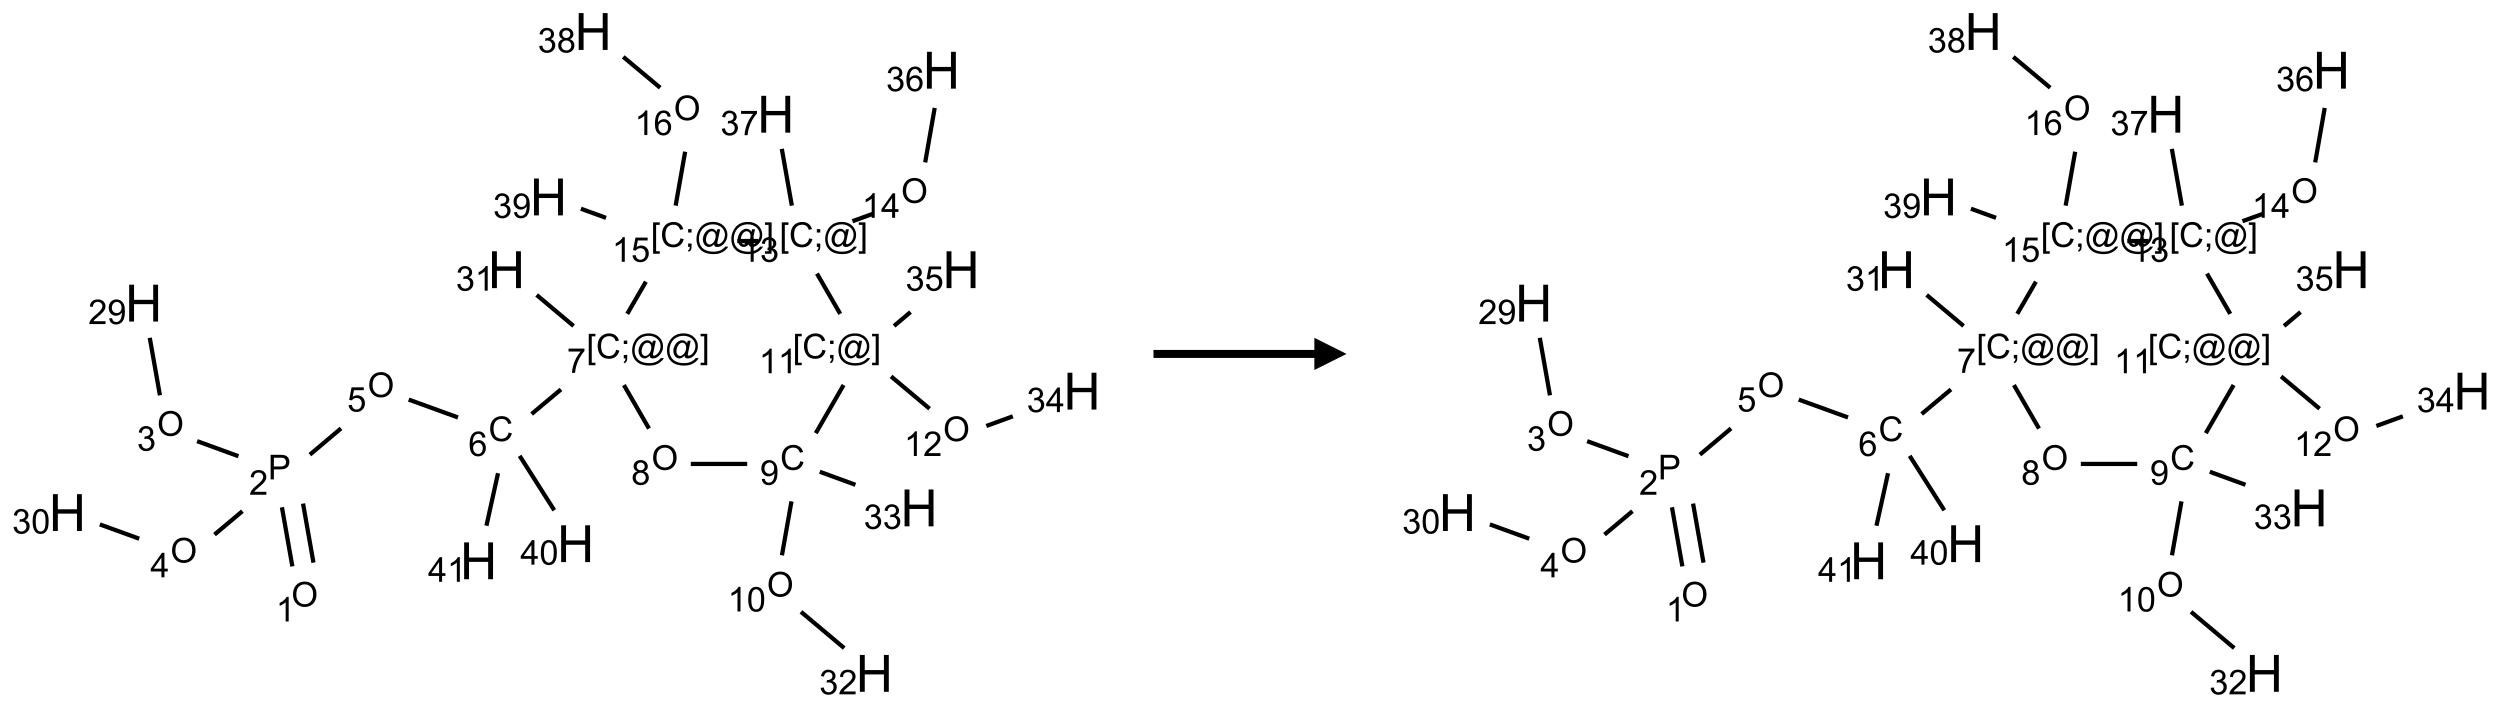 <?xml version="1.0" encoding="UTF-8"?>
<svg xmlns="http://www.w3.org/2000/svg" xmlns:xlink="http://www.w3.org/1999/xlink" width="777" height="220" viewBox="0 0 777 220">
<defs>
<g>
<g id="glyph-0-0">
<path d="M 1.332 0 L 1.332 -6.668 L 6.668 -6.668 L 6.668 0 Z M 1.5 -0.168 L 6.5 -0.168 L 6.5 -6.5 L 1.5 -6.5 Z M 1.5 -0.168 "/>
</g>
<g id="glyph-0-1">
<path d="M 0.516 -3.719 C 0.516 -4.984 0.855 -5.977 1.535 -6.695 C 2.215 -7.414 3.094 -7.77 4.172 -7.77 C 4.875 -7.77 5.512 -7.602 6.078 -7.266 C 6.645 -6.93 7.074 -6.461 7.371 -5.855 C 7.668 -5.254 7.816 -4.57 7.816 -3.809 C 7.816 -3.035 7.66 -2.34 7.348 -1.73 C 7.035 -1.117 6.594 -0.656 6.02 -0.34 C 5.449 -0.027 4.828 0.129 4.168 0.129 C 3.449 0.129 2.805 -0.043 2.238 -0.391 C 1.672 -0.738 1.246 -1.211 0.953 -1.812 C 0.66 -2.414 0.516 -3.047 0.516 -3.719 Z M 1.559 -3.703 C 1.559 -2.781 1.805 -2.059 2.301 -1.527 C 2.793 -1 3.414 -0.734 4.16 -0.734 C 4.922 -0.734 5.547 -1 6.039 -1.535 C 6.531 -2.07 6.777 -2.828 6.777 -3.812 C 6.777 -4.434 6.672 -4.977 6.461 -5.441 C 6.25 -5.902 5.945 -6.262 5.539 -6.52 C 5.133 -6.773 4.68 -6.902 4.176 -6.902 C 3.461 -6.902 2.848 -6.656 2.332 -6.164 C 1.816 -5.672 1.559 -4.852 1.559 -3.703 Z M 1.559 -3.703 "/>
</g>
<g id="glyph-0-2">
<path d="M 3.973 0 L 3.035 0 L 3.035 -5.973 C 2.809 -5.758 2.516 -5.543 2.148 -5.328 C 1.781 -5.113 1.453 -4.953 1.16 -4.844 L 1.16 -5.75 C 1.684 -5.996 2.145 -6.297 2.535 -6.645 C 2.93 -6.996 3.207 -7.336 3.371 -7.668 L 3.973 -7.668 Z M 3.973 0 "/>
</g>
<g id="glyph-0-3">
<path d="M 0.824 0 L 0.824 -7.637 L 3.703 -7.637 C 4.211 -7.637 4.598 -7.609 4.863 -7.562 C 5.238 -7.5 5.555 -7.383 5.809 -7.207 C 6.062 -7.031 6.266 -6.785 6.418 -6.469 C 6.574 -6.152 6.652 -5.805 6.652 -5.426 C 6.652 -4.777 6.445 -4.227 6.031 -3.777 C 5.617 -3.328 4.871 -3.105 3.793 -3.105 L 1.832 -3.105 L 1.832 0 Z M 1.832 -4.004 L 3.809 -4.004 C 4.461 -4.004 4.922 -4.125 5.199 -4.371 C 5.473 -4.613 5.609 -4.953 5.609 -5.395 C 5.609 -5.715 5.527 -5.988 5.367 -6.215 C 5.207 -6.441 4.992 -6.594 4.73 -6.668 C 4.559 -6.711 4.246 -6.734 3.785 -6.734 L 1.832 -6.734 Z M 1.832 -4.004 "/>
</g>
<g id="glyph-0-4">
<path d="M 5.371 -0.902 L 5.371 0 L 0.324 0 C 0.316 -0.227 0.352 -0.441 0.434 -0.652 C 0.562 -0.996 0.766 -1.332 1.051 -1.668 C 1.332 -2 1.742 -2.387 2.277 -2.824 C 3.105 -3.504 3.668 -4.043 3.957 -4.441 C 4.25 -4.84 4.395 -5.215 4.395 -5.566 C 4.395 -5.938 4.262 -6.254 3.996 -6.508 C 3.73 -6.762 3.387 -6.891 2.957 -6.891 C 2.508 -6.891 2.145 -6.754 1.875 -6.484 C 1.605 -6.215 1.469 -5.84 1.465 -5.359 L 0.5 -5.457 C 0.566 -6.176 0.812 -6.727 1.246 -7.102 C 1.676 -7.477 2.254 -7.668 2.98 -7.668 C 3.711 -7.668 4.293 -7.465 4.719 -7.059 C 5.145 -6.652 5.359 -6.148 5.359 -5.547 C 5.359 -5.242 5.297 -4.941 5.172 -4.645 C 5.047 -4.352 4.84 -4.039 4.551 -3.715 C 4.262 -3.387 3.777 -2.938 3.105 -2.371 C 2.543 -1.898 2.18 -1.578 2.02 -1.41 C 1.859 -1.242 1.73 -1.07 1.625 -0.902 Z M 5.371 -0.902 "/>
</g>
<g id="glyph-0-5">
<path d="M 0.449 -2.016 L 1.387 -2.141 C 1.492 -1.609 1.676 -1.227 1.934 -0.992 C 2.191 -0.758 2.508 -0.641 2.879 -0.641 C 3.32 -0.641 3.695 -0.793 3.996 -1.098 C 4.301 -1.402 4.453 -1.781 4.453 -2.234 C 4.453 -2.664 4.312 -3.02 4.031 -3.301 C 3.75 -3.578 3.391 -3.719 2.957 -3.719 C 2.781 -3.719 2.562 -3.684 2.297 -3.613 L 2.402 -4.438 C 2.465 -4.43 2.516 -4.426 2.551 -4.426 C 2.949 -4.426 3.312 -4.531 3.629 -4.738 C 3.949 -4.949 4.109 -5.27 4.109 -5.703 C 4.109 -6.047 3.992 -6.332 3.762 -6.559 C 3.527 -6.785 3.227 -6.895 2.859 -6.895 C 2.496 -6.895 2.191 -6.781 1.949 -6.551 C 1.707 -6.324 1.547 -5.98 1.48 -5.52 L 0.543 -5.688 C 0.656 -6.316 0.918 -6.805 1.324 -7.148 C 1.73 -7.492 2.234 -7.668 2.84 -7.668 C 3.254 -7.668 3.641 -7.578 3.988 -7.398 C 4.34 -7.219 4.609 -6.977 4.793 -6.668 C 4.98 -6.359 5.074 -6.031 5.074 -5.684 C 5.074 -5.352 4.984 -5.051 4.809 -4.781 C 4.629 -4.512 4.367 -4.297 4.02 -4.137 C 4.473 -4.031 4.824 -3.816 5.074 -3.488 C 5.324 -3.16 5.449 -2.75 5.449 -2.254 C 5.449 -1.59 5.203 -1.023 4.719 -0.559 C 4.234 -0.098 3.617 0.137 2.875 0.137 C 2.203 0.137 1.648 -0.062 1.207 -0.465 C 0.762 -0.863 0.512 -1.379 0.449 -2.016 Z M 0.449 -2.016 "/>
</g>
<g id="glyph-0-6">
<path d="M 0.582 -1.766 L 1.484 -1.848 C 1.562 -1.426 1.707 -1.117 1.922 -0.926 C 2.137 -0.734 2.414 -0.641 2.75 -0.641 C 3.039 -0.641 3.289 -0.707 3.508 -0.84 C 3.727 -0.973 3.902 -1.148 4.043 -1.367 C 4.18 -1.586 4.297 -1.887 4.391 -2.262 C 4.484 -2.637 4.531 -3.016 4.531 -3.406 C 4.531 -3.449 4.531 -3.512 4.527 -3.594 C 4.34 -3.297 4.082 -3.055 3.758 -2.867 C 3.434 -2.68 3.082 -2.59 2.703 -2.59 C 2.07 -2.59 1.535 -2.816 1.098 -3.277 C 0.66 -3.734 0.441 -4.34 0.441 -5.09 C 0.441 -5.863 0.672 -6.484 1.129 -6.957 C 1.586 -7.43 2.156 -7.668 2.844 -7.668 C 3.34 -7.668 3.793 -7.531 4.207 -7.266 C 4.617 -7 4.93 -6.617 5.145 -6.121 C 5.355 -5.629 5.465 -4.91 5.465 -3.973 C 5.465 -2.996 5.359 -2.223 5.145 -1.645 C 4.934 -1.066 4.617 -0.625 4.199 -0.324 C 3.781 -0.02 3.293 0.129 2.73 0.129 C 2.133 0.129 1.645 -0.035 1.266 -0.367 C 0.887 -0.699 0.66 -1.164 0.582 -1.766 Z M 4.422 -5.137 C 4.422 -5.676 4.277 -6.102 3.992 -6.418 C 3.707 -6.734 3.359 -6.891 2.957 -6.891 C 2.543 -6.891 2.18 -6.719 1.871 -6.379 C 1.562 -6.039 1.406 -5.598 1.406 -5.059 C 1.406 -4.57 1.555 -4.176 1.848 -3.871 C 2.141 -3.566 2.5 -3.418 2.934 -3.418 C 3.367 -3.418 3.723 -3.57 4.004 -3.871 C 4.281 -4.176 4.422 -4.598 4.422 -5.137 Z M 4.422 -5.137 "/>
</g>
<g id="glyph-0-7">
<path d="M 3.449 0 L 3.449 -1.828 L 0.137 -1.828 L 0.137 -2.688 L 3.621 -7.637 L 4.387 -7.637 L 4.387 -2.688 L 5.418 -2.688 L 5.418 -1.828 L 4.387 -1.828 L 4.387 0 Z M 3.449 -2.688 L 3.449 -6.129 L 1.059 -2.688 Z M 3.449 -2.688 "/>
</g>
<g id="glyph-0-8">
<path d="M 0.441 -3.766 C 0.441 -4.668 0.535 -5.395 0.723 -5.945 C 0.906 -6.496 1.184 -6.922 1.551 -7.219 C 1.918 -7.516 2.375 -7.668 2.934 -7.668 C 3.344 -7.668 3.703 -7.586 4.012 -7.418 C 4.32 -7.254 4.574 -7.016 4.777 -6.707 C 4.977 -6.395 5.137 -6.016 5.25 -5.57 C 5.363 -5.125 5.422 -4.523 5.422 -3.766 C 5.422 -2.871 5.328 -2.148 5.145 -1.598 C 4.961 -1.047 4.688 -0.621 4.32 -0.32 C 3.953 -0.02 3.492 0.129 2.934 0.129 C 2.195 0.129 1.617 -0.133 1.199 -0.66 C 0.695 -1.297 0.441 -2.332 0.441 -3.766 Z M 1.406 -3.766 C 1.406 -2.512 1.555 -1.68 1.848 -1.262 C 2.141 -0.848 2.5 -0.641 2.934 -0.641 C 3.363 -0.641 3.727 -0.848 4.02 -1.266 C 4.312 -1.684 4.457 -2.516 4.457 -3.766 C 4.457 -5.023 4.312 -5.859 4.02 -6.27 C 3.727 -6.684 3.359 -6.891 2.922 -6.891 C 2.492 -6.891 2.148 -6.707 1.891 -6.344 C 1.566 -5.879 1.406 -5.02 1.406 -3.766 Z M 1.406 -3.766 "/>
</g>
<g id="glyph-0-9">
<path d="M 0.441 -2 L 1.426 -2.082 C 1.5 -1.605 1.668 -1.242 1.934 -1.004 C 2.199 -0.762 2.52 -0.641 2.895 -0.641 C 3.348 -0.641 3.73 -0.812 4.043 -1.152 C 4.355 -1.492 4.512 -1.941 4.512 -2.504 C 4.512 -3.039 4.359 -3.461 4.059 -3.77 C 3.758 -4.078 3.367 -4.234 2.879 -4.234 C 2.578 -4.234 2.305 -4.164 2.062 -4.027 C 1.82 -3.891 1.629 -3.715 1.488 -3.496 L 0.609 -3.609 L 1.348 -7.531 L 5.145 -7.531 L 5.145 -6.637 L 2.098 -6.637 L 1.688 -4.582 C 2.145 -4.902 2.625 -5.062 3.129 -5.062 C 3.797 -5.062 4.359 -4.832 4.816 -4.371 C 5.277 -3.91 5.504 -3.312 5.504 -2.59 C 5.504 -1.898 5.305 -1.301 4.902 -0.797 C 4.41 -0.18 3.742 0.129 2.895 0.129 C 2.199 0.129 1.633 -0.062 1.195 -0.453 C 0.758 -0.844 0.504 -1.359 0.441 -2 Z M 0.441 -2 "/>
</g>
<g id="glyph-0-10">
<path d="M 6.27 -2.676 L 7.281 -2.422 C 7.07 -1.594 6.688 -0.961 6.137 -0.523 C 5.586 -0.086 4.914 0.129 4.121 0.129 C 3.297 0.129 2.629 -0.039 2.113 -0.371 C 1.598 -0.707 1.203 -1.191 0.934 -1.828 C 0.664 -2.465 0.531 -3.145 0.531 -3.875 C 0.531 -4.672 0.684 -5.363 0.988 -5.957 C 1.293 -6.547 1.723 -6.996 2.285 -7.305 C 2.844 -7.613 3.461 -7.766 4.137 -7.766 C 4.898 -7.766 5.543 -7.57 6.062 -7.184 C 6.582 -6.793 6.945 -6.246 7.152 -5.543 L 6.156 -5.309 C 5.98 -5.863 5.723 -6.266 5.387 -6.52 C 5.051 -6.773 4.625 -6.902 4.113 -6.902 C 3.527 -6.902 3.039 -6.762 2.645 -6.48 C 2.25 -6.199 1.973 -5.82 1.812 -5.348 C 1.652 -4.871 1.574 -4.383 1.574 -3.879 C 1.574 -3.23 1.668 -2.664 1.855 -2.18 C 2.047 -1.695 2.34 -1.332 2.738 -1.094 C 3.137 -0.855 3.57 -0.734 4.035 -0.734 C 4.602 -0.734 5.082 -0.898 5.473 -1.223 C 5.867 -1.551 6.133 -2.035 6.27 -2.676 Z M 6.27 -2.676 "/>
</g>
<g id="glyph-0-11">
<path d="M 5.309 -5.766 L 4.375 -5.691 C 4.293 -6.059 4.172 -6.328 4.02 -6.496 C 3.766 -6.762 3.453 -6.895 3.082 -6.895 C 2.785 -6.895 2.523 -6.812 2.297 -6.645 C 2 -6.43 1.77 -6.117 1.598 -5.703 C 1.43 -5.289 1.34 -4.703 1.332 -3.938 C 1.559 -4.281 1.836 -4.535 2.16 -4.703 C 2.488 -4.871 2.828 -4.953 3.188 -4.953 C 3.812 -4.953 4.344 -4.723 4.785 -4.262 C 5.223 -3.801 5.441 -3.207 5.441 -2.48 C 5.441 -2 5.34 -1.555 5.133 -1.145 C 4.926 -0.73 4.641 -0.418 4.281 -0.199 C 3.922 0.02 3.512 0.129 3.051 0.129 C 2.27 0.129 1.633 -0.156 1.141 -0.73 C 0.648 -1.305 0.402 -2.254 0.402 -3.574 C 0.402 -5.051 0.672 -6.121 1.219 -6.793 C 1.695 -7.375 2.336 -7.668 3.141 -7.668 C 3.742 -7.668 4.234 -7.5 4.617 -7.16 C 5 -6.824 5.23 -6.359 5.309 -5.766 Z M 1.48 -2.473 C 1.48 -2.152 1.547 -1.844 1.684 -1.547 C 1.82 -1.25 2.016 -1.027 2.262 -0.871 C 2.508 -0.719 2.766 -0.641 3.035 -0.641 C 3.434 -0.641 3.773 -0.801 4.059 -1.121 C 4.344 -1.441 4.484 -1.875 4.484 -2.422 C 4.484 -2.949 4.344 -3.367 4.062 -3.668 C 3.781 -3.973 3.426 -4.125 3 -4.125 C 2.578 -4.125 2.219 -3.973 1.922 -3.668 C 1.625 -3.363 1.48 -2.969 1.48 -2.473 Z M 1.48 -2.473 "/>
</g>
<g id="glyph-0-12">
<path d="M 0.723 2.121 L 0.723 -7.637 L 2.793 -7.637 L 2.793 -6.859 L 1.66 -6.859 L 1.66 1.344 L 2.793 1.344 L 2.793 2.121 Z M 0.723 2.121 "/>
</g>
<g id="glyph-0-13">
<path d="M 0.949 -4.465 L 0.949 -5.531 L 2.016 -5.531 L 2.016 -4.465 Z M 0.949 0 L 0.949 -1.066 L 2.016 -1.066 L 2.016 0 C 2.016 0.391 1.945 0.711 1.809 0.949 C 1.668 1.191 1.449 1.379 1.145 1.512 L 0.887 1.109 C 1.082 1.023 1.23 0.895 1.324 0.727 C 1.418 0.559 1.469 0.316 1.48 0 Z M 0.949 0 "/>
</g>
<g id="glyph-0-14">
<path d="M 6.047 -0.848 C 5.82 -0.59 5.57 -0.379 5.289 -0.223 C 5.008 -0.062 4.73 0.016 4.449 0.016 C 4.141 0.016 3.84 -0.074 3.547 -0.254 C 3.254 -0.434 3.02 -0.715 2.836 -1.09 C 2.652 -1.465 2.562 -1.875 2.562 -2.324 C 2.562 -2.875 2.703 -3.43 2.988 -3.98 C 3.27 -4.535 3.621 -4.953 4.043 -5.23 C 4.461 -5.508 4.871 -5.645 5.266 -5.645 C 5.566 -5.645 5.855 -5.566 6.129 -5.41 C 6.402 -5.25 6.641 -5.012 6.84 -4.688 L 7.016 -5.496 L 7.949 -5.496 L 7.199 -2 C 7.094 -1.516 7.043 -1.246 7.043 -1.191 C 7.043 -1.098 7.078 -1.02 7.148 -0.949 C 7.219 -0.883 7.305 -0.848 7.406 -0.848 C 7.59 -0.848 7.832 -0.953 8.129 -1.168 C 8.527 -1.445 8.84 -1.816 9.07 -2.285 C 9.301 -2.75 9.418 -3.234 9.418 -3.73 C 9.418 -4.309 9.27 -4.852 8.973 -5.355 C 8.676 -5.859 8.23 -6.262 7.645 -6.562 C 7.055 -6.863 6.406 -7.016 5.691 -7.016 C 4.879 -7.016 4.137 -6.824 3.465 -6.445 C 2.793 -6.066 2.273 -5.52 1.902 -4.809 C 1.535 -4.098 1.348 -3.34 1.348 -2.527 C 1.348 -1.676 1.535 -0.941 1.902 -0.328 C 2.273 0.285 2.809 0.742 3.508 1.035 C 4.207 1.328 4.984 1.473 5.832 1.473 C 6.742 1.473 7.504 1.32 8.121 1.016 C 8.734 0.711 9.195 0.34 9.5 -0.098 L 10.441 -0.098 C 10.266 0.266 9.961 0.637 9.531 1.016 C 9.102 1.395 8.59 1.695 7.996 1.914 C 7.402 2.133 6.688 2.246 5.848 2.246 C 5.078 2.246 4.367 2.145 3.715 1.949 C 3.066 1.75 2.512 1.453 2.051 1.055 C 1.594 0.656 1.25 0.199 1.016 -0.316 C 0.723 -0.973 0.578 -1.684 0.578 -2.441 C 0.578 -3.289 0.75 -4.098 1.098 -4.863 C 1.523 -5.805 2.125 -6.527 2.902 -7.027 C 3.684 -7.527 4.629 -7.777 5.738 -7.777 C 6.602 -7.777 7.375 -7.602 8.059 -7.246 C 8.746 -6.895 9.285 -6.371 9.684 -5.672 C 10.02 -5.07 10.188 -4.418 10.188 -3.715 C 10.188 -2.707 9.832 -1.812 9.125 -1.031 C 8.492 -0.328 7.801 0.02 7.051 0.02 C 6.812 0.02 6.617 -0.016 6.473 -0.09 C 6.324 -0.16 6.215 -0.266 6.145 -0.402 C 6.102 -0.488 6.066 -0.637 6.047 -0.848 Z M 3.527 -2.262 C 3.527 -1.785 3.641 -1.414 3.863 -1.152 C 4.09 -0.887 4.348 -0.754 4.641 -0.754 C 4.836 -0.754 5.039 -0.812 5.254 -0.93 C 5.469 -1.047 5.676 -1.219 5.871 -1.449 C 6.066 -1.676 6.23 -1.969 6.355 -2.32 C 6.48 -2.672 6.543 -3.027 6.543 -3.379 C 6.543 -3.852 6.426 -4.219 6.191 -4.48 C 5.957 -4.738 5.672 -4.871 5.332 -4.871 C 5.109 -4.871 4.902 -4.812 4.707 -4.699 C 4.512 -4.586 4.32 -4.406 4.137 -4.156 C 3.953 -3.906 3.805 -3.602 3.691 -3.246 C 3.582 -2.887 3.527 -2.559 3.527 -2.262 Z M 3.527 -2.262 "/>
</g>
<g id="glyph-0-15">
<path d="M 2.27 2.121 L 0.203 2.121 L 0.203 1.344 L 1.332 1.344 L 1.332 -6.859 L 0.203 -6.859 L 0.203 -7.637 L 2.27 -7.637 Z M 2.27 2.121 "/>
</g>
<g id="glyph-0-16">
<path d="M 0.504 -6.637 L 0.504 -7.535 L 5.449 -7.535 L 5.449 -6.809 C 4.961 -6.289 4.48 -5.602 4.004 -4.746 C 3.527 -3.887 3.156 -3.004 2.895 -2.098 C 2.707 -1.461 2.59 -0.762 2.535 0 L 1.574 0 C 1.582 -0.602 1.703 -1.328 1.926 -2.176 C 2.152 -3.027 2.477 -3.848 2.898 -4.637 C 3.32 -5.426 3.77 -6.094 4.246 -6.637 Z M 0.504 -6.637 "/>
</g>
<g id="glyph-0-17">
<path d="M 1.887 -4.141 C 1.496 -4.281 1.207 -4.484 1.02 -4.75 C 0.832 -5.016 0.738 -5.328 0.738 -5.699 C 0.738 -6.254 0.938 -6.719 1.34 -7.098 C 1.738 -7.477 2.27 -7.668 2.934 -7.668 C 3.598 -7.668 4.137 -7.473 4.543 -7.086 C 4.949 -6.699 5.152 -6.227 5.152 -5.672 C 5.152 -5.316 5.059 -5.008 4.871 -4.746 C 4.688 -4.484 4.406 -4.281 4.027 -4.141 C 4.496 -3.988 4.852 -3.742 5.098 -3.402 C 5.34 -3.062 5.465 -2.656 5.465 -2.184 C 5.465 -1.531 5.234 -0.98 4.77 -0.535 C 4.309 -0.09 3.703 0.129 2.949 0.129 C 2.195 0.129 1.586 -0.094 1.125 -0.539 C 0.664 -0.984 0.434 -1.543 0.434 -2.207 C 0.434 -2.703 0.559 -3.121 0.809 -3.457 C 1.062 -3.793 1.422 -4.02 1.887 -4.141 Z M 1.699 -5.73 C 1.699 -5.367 1.812 -5.074 2.047 -4.844 C 2.281 -4.613 2.582 -4.5 2.953 -4.5 C 3.312 -4.5 3.609 -4.613 3.84 -4.84 C 4.07 -5.066 4.188 -5.348 4.188 -5.676 C 4.188 -6.02 4.07 -6.309 3.832 -6.543 C 3.594 -6.777 3.297 -6.895 2.941 -6.895 C 2.586 -6.895 2.289 -6.781 2.051 -6.551 C 1.816 -6.324 1.699 -6.047 1.699 -5.73 Z M 1.395 -2.203 C 1.395 -1.938 1.461 -1.676 1.586 -1.426 C 1.711 -1.176 1.902 -0.984 2.152 -0.848 C 2.402 -0.711 2.672 -0.641 2.957 -0.641 C 3.406 -0.641 3.777 -0.785 4.066 -1.074 C 4.359 -1.363 4.504 -1.727 4.504 -2.172 C 4.504 -2.625 4.355 -2.996 4.055 -3.293 C 3.754 -3.586 3.379 -3.734 2.926 -3.734 C 2.484 -3.734 2.121 -3.59 1.832 -3.297 C 1.543 -3.004 1.395 -2.641 1.395 -2.203 Z M 1.395 -2.203 "/>
</g>
<g id="glyph-1-0">
<path d="M 2 0 L 2 -10 L 10 -10 L 10 0 Z M 2.25 -0.25 L 9.75 -0.25 L 9.75 -9.75 L 2.25 -9.75 Z M 2.25 -0.25 "/>
</g>
<g id="glyph-1-1">
<path d="M 1.281 0 L 1.281 -11.453 L 2.797 -11.453 L 2.797 -6.75 L 8.75 -6.75 L 8.75 -11.453 L 10.266 -11.453 L 10.266 0 L 8.75 0 L 8.75 -5.398 L 2.797 -5.398 L 2.797 0 Z M 1.281 0 "/>
</g>
</g>
</defs>
<path fill="none" stroke-width="0.033" stroke-linecap="butt" stroke-linejoin="miter" stroke="rgb(0%, 0%, 0%)" stroke-opacity="1" stroke-miterlimit="10" d="M 1.912 4.127 L 1.831 3.668 " transform="matrix(40, 0, 0, 40, 20.945, 9.791)"/>
<path fill="none" stroke-width="0.033" stroke-linecap="butt" stroke-linejoin="miter" stroke="rgb(0%, 0%, 0%)" stroke-opacity="1" stroke-miterlimit="10" d="M 1.748 4.156 L 1.667 3.697 " transform="matrix(40, 0, 0, 40, 20.945, 9.791)"/>
<path fill="none" stroke-width="0.033" stroke-linecap="butt" stroke-linejoin="miter" stroke="rgb(0%, 0%, 0%)" stroke-opacity="1" stroke-miterlimit="10" d="M 1.329 3.3 L 1.008 3.183 " transform="matrix(40, 0, 0, 40, 20.945, 9.791)"/>
<path fill="none" stroke-width="0.033" stroke-linecap="butt" stroke-linejoin="miter" stroke="rgb(0%, 0%, 0%)" stroke-opacity="1" stroke-miterlimit="10" d="M 0.719 2.827 L 0.64 2.38 " transform="matrix(40, 0, 0, 40, 20.945, 9.791)"/>
<path fill="none" stroke-width="0.033" stroke-linecap="butt" stroke-linejoin="miter" stroke="rgb(0%, 0%, 0%)" stroke-opacity="1" stroke-miterlimit="10" d="M 1.36 3.727 L 1.143 3.909 " transform="matrix(40, 0, 0, 40, 20.945, 9.791)"/>
<path fill="none" stroke-width="0.033" stroke-linecap="butt" stroke-linejoin="miter" stroke="rgb(0%, 0%, 0%)" stroke-opacity="1" stroke-miterlimit="10" d="M 0.558 3.941 L 0.252 3.83 " transform="matrix(40, 0, 0, 40, 20.945, 9.791)"/>
<path fill="none" stroke-width="0.033" stroke-linecap="butt" stroke-linejoin="miter" stroke="rgb(0%, 0%, 0%)" stroke-opacity="1" stroke-miterlimit="10" d="M 1.884 3.288 L 2.126 3.084 " transform="matrix(40, 0, 0, 40, 20.945, 9.791)"/>
<path fill="none" stroke-width="0.033" stroke-linecap="butt" stroke-linejoin="miter" stroke="rgb(0%, 0%, 0%)" stroke-opacity="1" stroke-miterlimit="10" d="M 2.652 2.86 L 3.035 2.999 " transform="matrix(40, 0, 0, 40, 20.945, 9.791)"/>
<path fill="none" stroke-width="0.033" stroke-linecap="butt" stroke-linejoin="miter" stroke="rgb(0%, 0%, 0%)" stroke-opacity="1" stroke-miterlimit="10" d="M 3.607 2.972 L 3.835 2.781 " transform="matrix(40, 0, 0, 40, 20.945, 9.791)"/>
<path fill="none" stroke-width="0.033" stroke-linecap="butt" stroke-linejoin="miter" stroke="rgb(0%, 0%, 0%)" stroke-opacity="1" stroke-miterlimit="10" d="M 3.933 2.288 L 3.646 2.047 " transform="matrix(40, 0, 0, 40, 20.945, 9.791)"/>
<path fill="none" stroke-width="0.033" stroke-linecap="butt" stroke-linejoin="miter" stroke="rgb(0%, 0%, 0%)" stroke-opacity="1" stroke-miterlimit="10" d="M 4.324 2.747 L 4.519 3.085 " transform="matrix(40, 0, 0, 40, 20.945, 9.791)"/>
<path fill="none" stroke-width="0.033" stroke-linecap="butt" stroke-linejoin="miter" stroke="rgb(0%, 0%, 0%)" stroke-opacity="1" stroke-miterlimit="10" d="M 4.844 3.36 L 5.282 3.36 " transform="matrix(40, 0, 0, 40, 20.945, 9.791)"/>
<path fill="none" stroke-width="0.033" stroke-linecap="butt" stroke-linejoin="miter" stroke="rgb(0%, 0%, 0%)" stroke-opacity="1" stroke-miterlimit="10" d="M 5.626 3.651 L 5.552 4.07 " transform="matrix(40, 0, 0, 40, 20.945, 9.791)"/>
<path fill="none" stroke-width="0.033" stroke-linecap="butt" stroke-linejoin="miter" stroke="rgb(0%, 0%, 0%)" stroke-opacity="1" stroke-miterlimit="10" d="M 5.7 4.509 L 6.036 4.791 " transform="matrix(40, 0, 0, 40, 20.945, 9.791)"/>
<path fill="none" stroke-width="0.033" stroke-linecap="butt" stroke-linejoin="miter" stroke="rgb(0%, 0%, 0%)" stroke-opacity="1" stroke-miterlimit="10" d="M 5.846 3.421 L 6.123 3.522 " transform="matrix(40, 0, 0, 40, 20.945, 9.791)"/>
<path fill="none" stroke-width="0.033" stroke-linecap="butt" stroke-linejoin="miter" stroke="rgb(0%, 0%, 0%)" stroke-opacity="1" stroke-miterlimit="10" d="M 5.815 3.121 L 6.031 2.747 " transform="matrix(40, 0, 0, 40, 20.945, 9.791)"/>
<path fill="none" stroke-width="0.033" stroke-linecap="butt" stroke-linejoin="miter" stroke="rgb(0%, 0%, 0%)" stroke-opacity="1" stroke-miterlimit="10" d="M 6.4 2.68 L 6.699 2.931 " transform="matrix(40, 0, 0, 40, 20.945, 9.791)"/>
<path fill="none" stroke-width="0.033" stroke-linecap="butt" stroke-linejoin="miter" stroke="rgb(0%, 0%, 0%)" stroke-opacity="1" stroke-miterlimit="10" d="M 7.14 3.065 L 7.346 2.99 " transform="matrix(40, 0, 0, 40, 20.945, 9.791)"/>
<path fill="none" stroke-width="0.033" stroke-linecap="butt" stroke-linejoin="miter" stroke="rgb(0%, 0%, 0%)" stroke-opacity="1" stroke-miterlimit="10" d="M 6.423 2.288 L 6.551 2.18 " transform="matrix(40, 0, 0, 40, 20.945, 9.791)"/>
<path fill="none" stroke-width="0.033" stroke-linecap="butt" stroke-linejoin="miter" stroke="rgb(0%, 0%, 0%)" stroke-opacity="1" stroke-miterlimit="10" d="M 6.005 2.194 L 5.824 1.881 " transform="matrix(40, 0, 0, 40, 20.945, 9.791)"/>
<path fill="none" stroke-width="0.033" stroke-linecap="butt" stroke-linejoin="miter" stroke="rgb(0%, 0%, 0%)" stroke-opacity="1" stroke-miterlimit="10" d="M 6.1 1.474 L 6.257 1.417 " transform="matrix(40, 0, 0, 40, 20.945, 9.791)"/>
<path fill="none" stroke-width="0.033" stroke-linecap="butt" stroke-linejoin="miter" stroke="rgb(0%, 0%, 0%)" stroke-opacity="1" stroke-miterlimit="10" d="M 6.665 1.017 L 6.739 0.594 " transform="matrix(40, 0, 0, 40, 20.945, 9.791)"/>
<path fill="none" stroke-width="0.033" stroke-linecap="butt" stroke-linejoin="miter" stroke="rgb(0%, 0%, 0%)" stroke-opacity="1" stroke-miterlimit="10" d="M 5.629 1.353 L 5.551 0.912 " transform="matrix(40, 0, 0, 40, 20.945, 9.791)"/>
<path fill="none" stroke-width="0.033" stroke-linecap="butt" stroke-linejoin="miter" stroke="rgb(0%, 0%, 0%)" stroke-opacity="1" stroke-miterlimit="10" d="M 5.371 1.628 L 5.205 1.628 " transform="matrix(40, 0, 0, 40, 20.945, 9.791)"/>
<path fill="none" stroke-width="0.033" stroke-linecap="butt" stroke-linejoin="miter" stroke="rgb(0%, 0%, 0%)" stroke-opacity="1" stroke-miterlimit="10" d="M 4.495 1.944 L 4.35 2.194 " transform="matrix(40, 0, 0, 40, 20.945, 9.791)"/>
<path fill="none" stroke-width="0.033" stroke-linecap="butt" stroke-linejoin="miter" stroke="rgb(0%, 0%, 0%)" stroke-opacity="1" stroke-miterlimit="10" d="M 4.726 1.353 L 4.8 0.934 " transform="matrix(40, 0, 0, 40, 20.945, 9.791)"/>
<path fill="none" stroke-width="0.033" stroke-linecap="butt" stroke-linejoin="miter" stroke="rgb(0%, 0%, 0%)" stroke-opacity="1" stroke-miterlimit="10" d="M 4.606 0.437 L 4.319 0.197 " transform="matrix(40, 0, 0, 40, 20.945, 9.791)"/>
<path fill="none" stroke-width="0.033" stroke-linecap="butt" stroke-linejoin="miter" stroke="rgb(0%, 0%, 0%)" stroke-opacity="1" stroke-miterlimit="10" d="M 4.185 1.448 L 3.99 1.377 " transform="matrix(40, 0, 0, 40, 20.945, 9.791)"/>
<path fill="none" stroke-width="0.033" stroke-linecap="butt" stroke-linejoin="miter" stroke="rgb(0%, 0%, 0%)" stroke-opacity="1" stroke-miterlimit="10" d="M 3.514 3.297 L 3.783 3.72 " transform="matrix(40, 0, 0, 40, 20.945, 9.791)"/>
<path fill="none" stroke-width="0.033" stroke-linecap="butt" stroke-linejoin="miter" stroke="rgb(0%, 0%, 0%)" stroke-opacity="1" stroke-miterlimit="10" d="M 3.346 3.432 L 3.256 3.84 " transform="matrix(40, 0, 0, 40, 20.945, 9.791)"/>
<g fill="rgb(0%, 0%, 0%)" fill-opacity="1">
<use xlink:href="#glyph-0-1" x="90.543" y="188.52"/>
</g>
<g fill="rgb(0%, 0%, 0%)" fill-opacity="1">
<use xlink:href="#glyph-0-2" x="85.75" y="193.152"/>
</g>
<g fill="rgb(0%, 0%, 0%)" fill-opacity="1">
<use xlink:href="#glyph-0-3" x="83.289" y="148.988"/>
</g>
<g fill="rgb(0%, 0%, 0%)" fill-opacity="1">
<use xlink:href="#glyph-0-4" x="77.41" y="153.758"/>
</g>
<g fill="rgb(0%, 0%, 0%)" fill-opacity="1">
<use xlink:href="#glyph-0-1" x="48.832" y="135.445"/>
</g>
<g fill="rgb(0%, 0%, 0%)" fill-opacity="1">
<use xlink:href="#glyph-0-5" x="42.566" y="140.078"/>
</g>
<g fill="rgb(0%, 0%, 0%)" fill-opacity="1">
<use xlink:href="#glyph-1-1" x="38.867" y="99.934"/>
</g>
<g fill="rgb(0%, 0%, 0%)" fill-opacity="1">
<use xlink:href="#glyph-0-4" x="27.422" y="100.727"/>
<use xlink:href="#glyph-0-6" x="33.354" y="100.727"/>
</g>
<g fill="rgb(0%, 0%, 0%)" fill-opacity="1">
<use xlink:href="#glyph-0-1" x="52.957" y="174.84"/>
</g>
<g fill="rgb(0%, 0%, 0%)" fill-opacity="1">
<use xlink:href="#glyph-0-7" x="46.719" y="179.438"/>
</g>
<g fill="rgb(0%, 0%, 0%)" fill-opacity="1">
<use xlink:href="#glyph-1-1" x="15.172" y="165.035"/>
</g>
<g fill="rgb(0%, 0%, 0%)" fill-opacity="1">
<use xlink:href="#glyph-0-5" x="3.766" y="165.828"/>
<use xlink:href="#glyph-0-8" x="9.698" y="165.828"/>
</g>
<g fill="rgb(0%, 0%, 0%)" fill-opacity="1">
<use xlink:href="#glyph-0-1" x="114.238" y="123.414"/>
</g>
<g fill="rgb(0%, 0%, 0%)" fill-opacity="1">
<use xlink:href="#glyph-0-9" x="107.914" y="127.914"/>
</g>
<g fill="rgb(0%, 0%, 0%)" fill-opacity="1">
<use xlink:href="#glyph-0-10" x="151.812" y="137.094"/>
</g>
<g fill="rgb(0%, 0%, 0%)" fill-opacity="1">
<use xlink:href="#glyph-0-11" x="145.566" y="141.727"/>
</g>
<g fill="rgb(0%, 0%, 0%)" fill-opacity="1">
<use xlink:href="#glyph-0-12" x="182.258" y="111.387"/>
<use xlink:href="#glyph-0-10" x="185.221" y="111.387"/>
<use xlink:href="#glyph-0-13" x="192.924" y="111.387"/>
<use xlink:href="#glyph-0-14" x="195.888" y="111.387"/>
<use xlink:href="#glyph-0-14" x="206.716" y="111.387"/>
<use xlink:href="#glyph-0-15" x="217.544" y="111.387"/>
</g>
<g fill="rgb(0%, 0%, 0%)" fill-opacity="1">
<use xlink:href="#glyph-0-16" x="176.199" y="115.887"/>
</g>
<g fill="rgb(0%, 0%, 0%)" fill-opacity="1">
<use xlink:href="#glyph-1-1" x="151.633" y="89.551"/>
</g>
<g fill="rgb(0%, 0%, 0%)" fill-opacity="1">
<use xlink:href="#glyph-0-5" x="141.672" y="90.344"/>
<use xlink:href="#glyph-0-2" x="147.604" y="90.344"/>
</g>
<g fill="rgb(0%, 0%, 0%)" fill-opacity="1">
<use xlink:href="#glyph-0-1" x="202.469" y="146.027"/>
</g>
<g fill="rgb(0%, 0%, 0%)" fill-opacity="1">
<use xlink:href="#glyph-0-17" x="196.188" y="150.656"/>
</g>
<g fill="rgb(0%, 0%, 0%)" fill-opacity="1">
<use xlink:href="#glyph-0-10" x="242.453" y="146.023"/>
</g>
<g fill="rgb(0%, 0%, 0%)" fill-opacity="1">
<use xlink:href="#glyph-0-6" x="236.184" y="150.656"/>
</g>
<g fill="rgb(0%, 0%, 0%)" fill-opacity="1">
<use xlink:href="#glyph-0-1" x="238.348" y="185.418"/>
</g>
<g fill="rgb(0%, 0%, 0%)" fill-opacity="1">
<use xlink:href="#glyph-0-2" x="226.172" y="190.051"/>
<use xlink:href="#glyph-0-8" x="232.104" y="190.051"/>
</g>
<g fill="rgb(0%, 0%, 0%)" fill-opacity="1">
<use xlink:href="#glyph-1-1" x="265.969" y="215.008"/>
</g>
<g fill="rgb(0%, 0%, 0%)" fill-opacity="1">
<use xlink:href="#glyph-0-5" x="254.613" y="215.801"/>
<use xlink:href="#glyph-0-4" x="260.546" y="215.801"/>
</g>
<g fill="rgb(0%, 0%, 0%)" fill-opacity="1">
<use xlink:href="#glyph-1-1" x="279.863" y="163.586"/>
</g>
<g fill="rgb(0%, 0%, 0%)" fill-opacity="1">
<use xlink:href="#glyph-0-5" x="268.43" y="164.379"/>
<use xlink:href="#glyph-0-5" x="274.362" y="164.379"/>
</g>
<g fill="rgb(0%, 0%, 0%)" fill-opacity="1">
<use xlink:href="#glyph-0-12" x="246.379" y="111.387"/>
<use xlink:href="#glyph-0-10" x="249.342" y="111.387"/>
<use xlink:href="#glyph-0-13" x="257.046" y="111.387"/>
<use xlink:href="#glyph-0-14" x="260.009" y="111.387"/>
<use xlink:href="#glyph-0-15" x="270.837" y="111.387"/>
</g>
<g fill="rgb(0%, 0%, 0%)" fill-opacity="1">
<use xlink:href="#glyph-0-2" x="235.863" y="116.016"/>
<use xlink:href="#glyph-0-2" x="241.796" y="116.016"/>
</g>
<g fill="rgb(0%, 0%, 0%)" fill-opacity="1">
<use xlink:href="#glyph-0-1" x="293.109" y="137.098"/>
</g>
<g fill="rgb(0%, 0%, 0%)" fill-opacity="1">
<use xlink:href="#glyph-0-2" x="280.988" y="141.727"/>
<use xlink:href="#glyph-0-4" x="286.921" y="141.727"/>
</g>
<g fill="rgb(0%, 0%, 0%)" fill-opacity="1">
<use xlink:href="#glyph-1-1" x="330.504" y="127.293"/>
</g>
<g fill="rgb(0%, 0%, 0%)" fill-opacity="1">
<use xlink:href="#glyph-0-5" x="319.102" y="128.086"/>
<use xlink:href="#glyph-0-7" x="325.034" y="128.086"/>
</g>
<g fill="rgb(0%, 0%, 0%)" fill-opacity="1">
<use xlink:href="#glyph-1-1" x="292.914" y="89.551"/>
</g>
<g fill="rgb(0%, 0%, 0%)" fill-opacity="1">
<use xlink:href="#glyph-0-5" x="281.426" y="90.344"/>
<use xlink:href="#glyph-0-9" x="287.358" y="90.344"/>
</g>
<g fill="rgb(0%, 0%, 0%)" fill-opacity="1">
<use xlink:href="#glyph-0-12" x="242.258" y="76.746"/>
<use xlink:href="#glyph-0-10" x="245.221" y="76.746"/>
<use xlink:href="#glyph-0-13" x="252.924" y="76.746"/>
<use xlink:href="#glyph-0-14" x="255.888" y="76.746"/>
<use xlink:href="#glyph-0-15" x="266.716" y="76.746"/>
</g>
<g fill="rgb(0%, 0%, 0%)" fill-opacity="1">
<use xlink:href="#glyph-0-2" x="230.27" y="81.375"/>
<use xlink:href="#glyph-0-5" x="236.202" y="81.375"/>
</g>
<g fill="rgb(0%, 0%, 0%)" fill-opacity="1">
<use xlink:href="#glyph-0-1" x="280.059" y="63.062"/>
</g>
<g fill="rgb(0%, 0%, 0%)" fill-opacity="1">
<use xlink:href="#glyph-0-2" x="267.887" y="67.695"/>
<use xlink:href="#glyph-0-7" x="273.819" y="67.695"/>
</g>
<g fill="rgb(0%, 0%, 0%)" fill-opacity="1">
<use xlink:href="#glyph-1-1" x="286.809" y="27.551"/>
</g>
<g fill="rgb(0%, 0%, 0%)" fill-opacity="1">
<use xlink:href="#glyph-0-5" x="275.379" y="28.34"/>
<use xlink:href="#glyph-0-11" x="281.311" y="28.34"/>
</g>
<g fill="rgb(0%, 0%, 0%)" fill-opacity="1">
<use xlink:href="#glyph-1-1" x="235.328" y="41.23"/>
</g>
<g fill="rgb(0%, 0%, 0%)" fill-opacity="1">
<use xlink:href="#glyph-0-5" x="223.895" y="42.023"/>
<use xlink:href="#glyph-0-16" x="229.827" y="42.023"/>
</g>
<g fill="rgb(0%, 0%, 0%)" fill-opacity="1">
<use xlink:href="#glyph-0-12" x="202.258" y="76.746"/>
<use xlink:href="#glyph-0-10" x="205.221" y="76.746"/>
<use xlink:href="#glyph-0-13" x="212.924" y="76.746"/>
<use xlink:href="#glyph-0-14" x="215.888" y="76.746"/>
<use xlink:href="#glyph-0-14" x="226.716" y="76.746"/>
<use xlink:href="#glyph-0-15" x="237.544" y="76.746"/>
</g>
<g fill="rgb(0%, 0%, 0%)" fill-opacity="1">
<use xlink:href="#glyph-0-2" x="190.211" y="81.375"/>
<use xlink:href="#glyph-0-9" x="196.143" y="81.375"/>
</g>
<g fill="rgb(0%, 0%, 0%)" fill-opacity="1">
<use xlink:href="#glyph-0-1" x="209.414" y="37.352"/>
</g>
<g fill="rgb(0%, 0%, 0%)" fill-opacity="1">
<use xlink:href="#glyph-0-2" x="197.219" y="41.984"/>
<use xlink:href="#glyph-0-11" x="203.151" y="41.984"/>
</g>
<g fill="rgb(0%, 0%, 0%)" fill-opacity="1">
<use xlink:href="#glyph-1-1" x="178.578" y="15.52"/>
</g>
<g fill="rgb(0%, 0%, 0%)" fill-opacity="1">
<use xlink:href="#glyph-0-5" x="167.129" y="16.312"/>
<use xlink:href="#glyph-0-17" x="173.061" y="16.312"/>
</g>
<g fill="rgb(0%, 0%, 0%)" fill-opacity="1">
<use xlink:href="#glyph-1-1" x="164.688" y="66.941"/>
</g>
<g fill="rgb(0%, 0%, 0%)" fill-opacity="1">
<use xlink:href="#glyph-0-5" x="153.238" y="67.734"/>
<use xlink:href="#glyph-0-6" x="159.171" y="67.734"/>
</g>
<g fill="rgb(0%, 0%, 0%)" fill-opacity="1">
<use xlink:href="#glyph-1-1" x="173.125" y="174.711"/>
</g>
<g fill="rgb(0%, 0%, 0%)" fill-opacity="1">
<use xlink:href="#glyph-0-7" x="161.715" y="175.504"/>
<use xlink:href="#glyph-0-8" x="167.647" y="175.504"/>
</g>
<g fill="rgb(0%, 0%, 0%)" fill-opacity="1">
<use xlink:href="#glyph-1-1" x="142.973" y="180.027"/>
</g>
<g fill="rgb(0%, 0%, 0%)" fill-opacity="1">
<use xlink:href="#glyph-0-7" x="133.016" y="180.82"/>
<use xlink:href="#glyph-0-2" x="138.948" y="180.82"/>
</g>
<path fill-rule="nonzero" fill="rgb(0%, 0%, 0%)" fill-opacity="1" d="M 358.5 111.25 L 408.5 111.25 L 408.5 115 L 418.5 110 L 408.5 105 L 408.5 108.75 L 358.5 108.75 "/>
<path fill="none" stroke-width="0.033" stroke-linecap="butt" stroke-linejoin="miter" stroke="rgb(0%, 0%, 0%)" stroke-opacity="1" stroke-miterlimit="10" d="M 1.912 4.127 L 1.831 3.668 " transform="matrix(40, 0, 0, 40, 452.965, 9.791)"/>
<path fill="none" stroke-width="0.033" stroke-linecap="butt" stroke-linejoin="miter" stroke="rgb(0%, 0%, 0%)" stroke-opacity="1" stroke-miterlimit="10" d="M 1.748 4.156 L 1.667 3.697 " transform="matrix(40, 0, 0, 40, 452.965, 9.791)"/>
<path fill="none" stroke-width="0.033" stroke-linecap="butt" stroke-linejoin="miter" stroke="rgb(0%, 0%, 0%)" stroke-opacity="1" stroke-miterlimit="10" d="M 1.329 3.3 L 1.008 3.183 " transform="matrix(40, 0, 0, 40, 452.965, 9.791)"/>
<path fill="none" stroke-width="0.033" stroke-linecap="butt" stroke-linejoin="miter" stroke="rgb(0%, 0%, 0%)" stroke-opacity="1" stroke-miterlimit="10" d="M 0.719 2.827 L 0.64 2.38 " transform="matrix(40, 0, 0, 40, 452.965, 9.791)"/>
<path fill="none" stroke-width="0.033" stroke-linecap="butt" stroke-linejoin="miter" stroke="rgb(0%, 0%, 0%)" stroke-opacity="1" stroke-miterlimit="10" d="M 1.36 3.727 L 1.143 3.909 " transform="matrix(40, 0, 0, 40, 452.965, 9.791)"/>
<path fill="none" stroke-width="0.033" stroke-linecap="butt" stroke-linejoin="miter" stroke="rgb(0%, 0%, 0%)" stroke-opacity="1" stroke-miterlimit="10" d="M 0.558 3.941 L 0.252 3.83 " transform="matrix(40, 0, 0, 40, 452.965, 9.791)"/>
<path fill="none" stroke-width="0.033" stroke-linecap="butt" stroke-linejoin="miter" stroke="rgb(0%, 0%, 0%)" stroke-opacity="1" stroke-miterlimit="10" d="M 1.884 3.288 L 2.126 3.084 " transform="matrix(40, 0, 0, 40, 452.965, 9.791)"/>
<path fill="none" stroke-width="0.033" stroke-linecap="butt" stroke-linejoin="miter" stroke="rgb(0%, 0%, 0%)" stroke-opacity="1" stroke-miterlimit="10" d="M 2.652 2.86 L 3.035 2.999 " transform="matrix(40, 0, 0, 40, 452.965, 9.791)"/>
<path fill="none" stroke-width="0.033" stroke-linecap="butt" stroke-linejoin="miter" stroke="rgb(0%, 0%, 0%)" stroke-opacity="1" stroke-miterlimit="10" d="M 3.607 2.972 L 3.835 2.781 " transform="matrix(40, 0, 0, 40, 452.965, 9.791)"/>
<path fill="none" stroke-width="0.033" stroke-linecap="butt" stroke-linejoin="miter" stroke="rgb(0%, 0%, 0%)" stroke-opacity="1" stroke-miterlimit="10" d="M 3.933 2.288 L 3.646 2.047 " transform="matrix(40, 0, 0, 40, 452.965, 9.791)"/>
<path fill="none" stroke-width="0.033" stroke-linecap="butt" stroke-linejoin="miter" stroke="rgb(0%, 0%, 0%)" stroke-opacity="1" stroke-miterlimit="10" d="M 4.324 2.747 L 4.519 3.085 " transform="matrix(40, 0, 0, 40, 452.965, 9.791)"/>
<path fill="none" stroke-width="0.033" stroke-linecap="butt" stroke-linejoin="miter" stroke="rgb(0%, 0%, 0%)" stroke-opacity="1" stroke-miterlimit="10" d="M 4.844 3.36 L 5.282 3.36 " transform="matrix(40, 0, 0, 40, 452.965, 9.791)"/>
<path fill="none" stroke-width="0.033" stroke-linecap="butt" stroke-linejoin="miter" stroke="rgb(0%, 0%, 0%)" stroke-opacity="1" stroke-miterlimit="10" d="M 5.626 3.651 L 5.552 4.07 " transform="matrix(40, 0, 0, 40, 452.965, 9.791)"/>
<path fill="none" stroke-width="0.033" stroke-linecap="butt" stroke-linejoin="miter" stroke="rgb(0%, 0%, 0%)" stroke-opacity="1" stroke-miterlimit="10" d="M 5.7 4.509 L 6.036 4.791 " transform="matrix(40, 0, 0, 40, 452.965, 9.791)"/>
<path fill="none" stroke-width="0.033" stroke-linecap="butt" stroke-linejoin="miter" stroke="rgb(0%, 0%, 0%)" stroke-opacity="1" stroke-miterlimit="10" d="M 5.846 3.421 L 6.123 3.522 " transform="matrix(40, 0, 0, 40, 452.965, 9.791)"/>
<path fill="none" stroke-width="0.033" stroke-linecap="butt" stroke-linejoin="miter" stroke="rgb(0%, 0%, 0%)" stroke-opacity="1" stroke-miterlimit="10" d="M 5.815 3.121 L 6.031 2.747 " transform="matrix(40, 0, 0, 40, 452.965, 9.791)"/>
<path fill="none" stroke-width="0.033" stroke-linecap="butt" stroke-linejoin="miter" stroke="rgb(0%, 0%, 0%)" stroke-opacity="1" stroke-miterlimit="10" d="M 6.4 2.68 L 6.699 2.931 " transform="matrix(40, 0, 0, 40, 452.965, 9.791)"/>
<path fill="none" stroke-width="0.033" stroke-linecap="butt" stroke-linejoin="miter" stroke="rgb(0%, 0%, 0%)" stroke-opacity="1" stroke-miterlimit="10" d="M 7.14 3.065 L 7.346 2.99 " transform="matrix(40, 0, 0, 40, 452.965, 9.791)"/>
<path fill="none" stroke-width="0.033" stroke-linecap="butt" stroke-linejoin="miter" stroke="rgb(0%, 0%, 0%)" stroke-opacity="1" stroke-miterlimit="10" d="M 6.423 2.288 L 6.551 2.18 " transform="matrix(40, 0, 0, 40, 452.965, 9.791)"/>
<path fill="none" stroke-width="0.033" stroke-linecap="butt" stroke-linejoin="miter" stroke="rgb(0%, 0%, 0%)" stroke-opacity="1" stroke-miterlimit="10" d="M 6.005 2.194 L 5.824 1.881 " transform="matrix(40, 0, 0, 40, 452.965, 9.791)"/>
<path fill="none" stroke-width="0.033" stroke-linecap="butt" stroke-linejoin="miter" stroke="rgb(0%, 0%, 0%)" stroke-opacity="1" stroke-miterlimit="10" d="M 6.1 1.474 L 6.257 1.417 " transform="matrix(40, 0, 0, 40, 452.965, 9.791)"/>
<path fill="none" stroke-width="0.033" stroke-linecap="butt" stroke-linejoin="miter" stroke="rgb(0%, 0%, 0%)" stroke-opacity="1" stroke-miterlimit="10" d="M 6.665 1.017 L 6.739 0.594 " transform="matrix(40, 0, 0, 40, 452.965, 9.791)"/>
<path fill="none" stroke-width="0.033" stroke-linecap="butt" stroke-linejoin="miter" stroke="rgb(0%, 0%, 0%)" stroke-opacity="1" stroke-miterlimit="10" d="M 5.629 1.353 L 5.551 0.912 " transform="matrix(40, 0, 0, 40, 452.965, 9.791)"/>
<path fill="none" stroke-width="0.033" stroke-linecap="butt" stroke-linejoin="miter" stroke="rgb(0%, 0%, 0%)" stroke-opacity="1" stroke-miterlimit="10" d="M 5.371 1.628 L 5.205 1.628 " transform="matrix(40, 0, 0, 40, 452.965, 9.791)"/>
<path fill="none" stroke-width="0.033" stroke-linecap="butt" stroke-linejoin="miter" stroke="rgb(0%, 0%, 0%)" stroke-opacity="1" stroke-miterlimit="10" d="M 4.495 1.944 L 4.35 2.194 " transform="matrix(40, 0, 0, 40, 452.965, 9.791)"/>
<path fill="none" stroke-width="0.033" stroke-linecap="butt" stroke-linejoin="miter" stroke="rgb(0%, 0%, 0%)" stroke-opacity="1" stroke-miterlimit="10" d="M 4.726 1.353 L 4.8 0.934 " transform="matrix(40, 0, 0, 40, 452.965, 9.791)"/>
<path fill="none" stroke-width="0.033" stroke-linecap="butt" stroke-linejoin="miter" stroke="rgb(0%, 0%, 0%)" stroke-opacity="1" stroke-miterlimit="10" d="M 4.606 0.437 L 4.319 0.197 " transform="matrix(40, 0, 0, 40, 452.965, 9.791)"/>
<path fill="none" stroke-width="0.033" stroke-linecap="butt" stroke-linejoin="miter" stroke="rgb(0%, 0%, 0%)" stroke-opacity="1" stroke-miterlimit="10" d="M 4.185 1.448 L 3.99 1.377 " transform="matrix(40, 0, 0, 40, 452.965, 9.791)"/>
<path fill="none" stroke-width="0.033" stroke-linecap="butt" stroke-linejoin="miter" stroke="rgb(0%, 0%, 0%)" stroke-opacity="1" stroke-miterlimit="10" d="M 3.514 3.297 L 3.783 3.72 " transform="matrix(40, 0, 0, 40, 452.965, 9.791)"/>
<path fill="none" stroke-width="0.033" stroke-linecap="butt" stroke-linejoin="miter" stroke="rgb(0%, 0%, 0%)" stroke-opacity="1" stroke-miterlimit="10" d="M 3.346 3.432 L 3.256 3.84 " transform="matrix(40, 0, 0, 40, 452.965, 9.791)"/>
<g fill="rgb(0%, 0%, 0%)" fill-opacity="1">
<use xlink:href="#glyph-0-1" x="522.562" y="188.52"/>
</g>
<g fill="rgb(0%, 0%, 0%)" fill-opacity="1">
<use xlink:href="#glyph-0-2" x="517.77" y="193.152"/>
</g>
<g fill="rgb(0%, 0%, 0%)" fill-opacity="1">
<use xlink:href="#glyph-0-3" x="515.309" y="148.988"/>
</g>
<g fill="rgb(0%, 0%, 0%)" fill-opacity="1">
<use xlink:href="#glyph-0-4" x="509.43" y="153.758"/>
</g>
<g fill="rgb(0%, 0%, 0%)" fill-opacity="1">
<use xlink:href="#glyph-0-1" x="480.852" y="135.445"/>
</g>
<g fill="rgb(0%, 0%, 0%)" fill-opacity="1">
<use xlink:href="#glyph-0-5" x="474.586" y="140.078"/>
</g>
<g fill="rgb(0%, 0%, 0%)" fill-opacity="1">
<use xlink:href="#glyph-1-1" x="470.887" y="99.934"/>
</g>
<g fill="rgb(0%, 0%, 0%)" fill-opacity="1">
<use xlink:href="#glyph-0-4" x="459.441" y="100.727"/>
<use xlink:href="#glyph-0-6" x="465.374" y="100.727"/>
</g>
<g fill="rgb(0%, 0%, 0%)" fill-opacity="1">
<use xlink:href="#glyph-0-1" x="484.977" y="174.84"/>
</g>
<g fill="rgb(0%, 0%, 0%)" fill-opacity="1">
<use xlink:href="#glyph-0-7" x="478.738" y="179.438"/>
</g>
<g fill="rgb(0%, 0%, 0%)" fill-opacity="1">
<use xlink:href="#glyph-1-1" x="447.191" y="165.035"/>
</g>
<g fill="rgb(0%, 0%, 0%)" fill-opacity="1">
<use xlink:href="#glyph-0-5" x="435.785" y="165.828"/>
<use xlink:href="#glyph-0-8" x="441.717" y="165.828"/>
</g>
<g fill="rgb(0%, 0%, 0%)" fill-opacity="1">
<use xlink:href="#glyph-0-1" x="546.258" y="123.414"/>
</g>
<g fill="rgb(0%, 0%, 0%)" fill-opacity="1">
<use xlink:href="#glyph-0-9" x="539.934" y="127.914"/>
</g>
<g fill="rgb(0%, 0%, 0%)" fill-opacity="1">
<use xlink:href="#glyph-0-10" x="583.832" y="137.094"/>
</g>
<g fill="rgb(0%, 0%, 0%)" fill-opacity="1">
<use xlink:href="#glyph-0-11" x="577.586" y="141.727"/>
</g>
<g fill="rgb(0%, 0%, 0%)" fill-opacity="1">
<use xlink:href="#glyph-0-12" x="614.277" y="111.387"/>
<use xlink:href="#glyph-0-10" x="617.241" y="111.387"/>
<use xlink:href="#glyph-0-13" x="624.944" y="111.387"/>
<use xlink:href="#glyph-0-14" x="627.908" y="111.387"/>
<use xlink:href="#glyph-0-14" x="638.736" y="111.387"/>
<use xlink:href="#glyph-0-15" x="649.564" y="111.387"/>
</g>
<g fill="rgb(0%, 0%, 0%)" fill-opacity="1">
<use xlink:href="#glyph-0-16" x="608.219" y="115.887"/>
</g>
<g fill="rgb(0%, 0%, 0%)" fill-opacity="1">
<use xlink:href="#glyph-1-1" x="583.652" y="89.551"/>
</g>
<g fill="rgb(0%, 0%, 0%)" fill-opacity="1">
<use xlink:href="#glyph-0-5" x="573.691" y="90.344"/>
<use xlink:href="#glyph-0-2" x="579.624" y="90.344"/>
</g>
<g fill="rgb(0%, 0%, 0%)" fill-opacity="1">
<use xlink:href="#glyph-0-1" x="634.488" y="146.027"/>
</g>
<g fill="rgb(0%, 0%, 0%)" fill-opacity="1">
<use xlink:href="#glyph-0-17" x="628.207" y="150.656"/>
</g>
<g fill="rgb(0%, 0%, 0%)" fill-opacity="1">
<use xlink:href="#glyph-0-10" x="674.473" y="146.023"/>
</g>
<g fill="rgb(0%, 0%, 0%)" fill-opacity="1">
<use xlink:href="#glyph-0-6" x="668.203" y="150.656"/>
</g>
<g fill="rgb(0%, 0%, 0%)" fill-opacity="1">
<use xlink:href="#glyph-0-1" x="670.367" y="185.418"/>
</g>
<g fill="rgb(0%, 0%, 0%)" fill-opacity="1">
<use xlink:href="#glyph-0-2" x="658.191" y="190.051"/>
<use xlink:href="#glyph-0-8" x="664.124" y="190.051"/>
</g>
<g fill="rgb(0%, 0%, 0%)" fill-opacity="1">
<use xlink:href="#glyph-1-1" x="697.988" y="215.008"/>
</g>
<g fill="rgb(0%, 0%, 0%)" fill-opacity="1">
<use xlink:href="#glyph-0-5" x="686.633" y="215.801"/>
<use xlink:href="#glyph-0-4" x="692.565" y="215.801"/>
</g>
<g fill="rgb(0%, 0%, 0%)" fill-opacity="1">
<use xlink:href="#glyph-1-1" x="711.883" y="163.586"/>
</g>
<g fill="rgb(0%, 0%, 0%)" fill-opacity="1">
<use xlink:href="#glyph-0-5" x="700.449" y="164.379"/>
<use xlink:href="#glyph-0-5" x="706.382" y="164.379"/>
</g>
<g fill="rgb(0%, 0%, 0%)" fill-opacity="1">
<use xlink:href="#glyph-0-12" x="667.57" y="111.387"/>
<use xlink:href="#glyph-0-10" x="670.534" y="111.387"/>
<use xlink:href="#glyph-0-13" x="678.237" y="111.387"/>
<use xlink:href="#glyph-0-14" x="681.201" y="111.387"/>
<use xlink:href="#glyph-0-14" x="692.029" y="111.387"/>
<use xlink:href="#glyph-0-15" x="702.857" y="111.387"/>
</g>
<g fill="rgb(0%, 0%, 0%)" fill-opacity="1">
<use xlink:href="#glyph-0-2" x="657.055" y="116.016"/>
<use xlink:href="#glyph-0-2" x="662.987" y="116.016"/>
</g>
<g fill="rgb(0%, 0%, 0%)" fill-opacity="1">
<use xlink:href="#glyph-0-1" x="725.129" y="137.098"/>
</g>
<g fill="rgb(0%, 0%, 0%)" fill-opacity="1">
<use xlink:href="#glyph-0-2" x="713.008" y="141.727"/>
<use xlink:href="#glyph-0-4" x="718.94" y="141.727"/>
</g>
<g fill="rgb(0%, 0%, 0%)" fill-opacity="1">
<use xlink:href="#glyph-1-1" x="762.523" y="127.293"/>
</g>
<g fill="rgb(0%, 0%, 0%)" fill-opacity="1">
<use xlink:href="#glyph-0-5" x="751.121" y="128.086"/>
<use xlink:href="#glyph-0-7" x="757.053" y="128.086"/>
</g>
<g fill="rgb(0%, 0%, 0%)" fill-opacity="1">
<use xlink:href="#glyph-1-1" x="724.934" y="89.551"/>
</g>
<g fill="rgb(0%, 0%, 0%)" fill-opacity="1">
<use xlink:href="#glyph-0-5" x="713.445" y="90.344"/>
<use xlink:href="#glyph-0-9" x="719.378" y="90.344"/>
</g>
<g fill="rgb(0%, 0%, 0%)" fill-opacity="1">
<use xlink:href="#glyph-0-12" x="674.277" y="76.746"/>
<use xlink:href="#glyph-0-10" x="677.241" y="76.746"/>
<use xlink:href="#glyph-0-13" x="684.944" y="76.746"/>
<use xlink:href="#glyph-0-14" x="687.908" y="76.746"/>
<use xlink:href="#glyph-0-15" x="698.736" y="76.746"/>
</g>
<g fill="rgb(0%, 0%, 0%)" fill-opacity="1">
<use xlink:href="#glyph-0-2" x="662.289" y="81.375"/>
<use xlink:href="#glyph-0-5" x="668.221" y="81.375"/>
</g>
<g fill="rgb(0%, 0%, 0%)" fill-opacity="1">
<use xlink:href="#glyph-0-1" x="712.078" y="63.062"/>
</g>
<g fill="rgb(0%, 0%, 0%)" fill-opacity="1">
<use xlink:href="#glyph-0-2" x="699.906" y="67.695"/>
<use xlink:href="#glyph-0-7" x="705.839" y="67.695"/>
</g>
<g fill="rgb(0%, 0%, 0%)" fill-opacity="1">
<use xlink:href="#glyph-1-1" x="718.828" y="27.551"/>
</g>
<g fill="rgb(0%, 0%, 0%)" fill-opacity="1">
<use xlink:href="#glyph-0-5" x="707.398" y="28.34"/>
<use xlink:href="#glyph-0-11" x="713.331" y="28.34"/>
</g>
<g fill="rgb(0%, 0%, 0%)" fill-opacity="1">
<use xlink:href="#glyph-1-1" x="667.348" y="41.23"/>
</g>
<g fill="rgb(0%, 0%, 0%)" fill-opacity="1">
<use xlink:href="#glyph-0-5" x="655.914" y="42.023"/>
<use xlink:href="#glyph-0-16" x="661.846" y="42.023"/>
</g>
<g fill="rgb(0%, 0%, 0%)" fill-opacity="1">
<use xlink:href="#glyph-0-12" x="634.277" y="76.746"/>
<use xlink:href="#glyph-0-10" x="637.241" y="76.746"/>
<use xlink:href="#glyph-0-13" x="644.944" y="76.746"/>
<use xlink:href="#glyph-0-14" x="647.908" y="76.746"/>
<use xlink:href="#glyph-0-14" x="658.736" y="76.746"/>
<use xlink:href="#glyph-0-15" x="669.564" y="76.746"/>
</g>
<g fill="rgb(0%, 0%, 0%)" fill-opacity="1">
<use xlink:href="#glyph-0-2" x="622.23" y="81.375"/>
<use xlink:href="#glyph-0-9" x="628.163" y="81.375"/>
</g>
<g fill="rgb(0%, 0%, 0%)" fill-opacity="1">
<use xlink:href="#glyph-0-1" x="641.434" y="37.352"/>
</g>
<g fill="rgb(0%, 0%, 0%)" fill-opacity="1">
<use xlink:href="#glyph-0-2" x="629.238" y="41.984"/>
<use xlink:href="#glyph-0-11" x="635.171" y="41.984"/>
</g>
<g fill="rgb(0%, 0%, 0%)" fill-opacity="1">
<use xlink:href="#glyph-1-1" x="610.598" y="15.52"/>
</g>
<g fill="rgb(0%, 0%, 0%)" fill-opacity="1">
<use xlink:href="#glyph-0-5" x="599.148" y="16.312"/>
<use xlink:href="#glyph-0-17" x="605.081" y="16.312"/>
</g>
<g fill="rgb(0%, 0%, 0%)" fill-opacity="1">
<use xlink:href="#glyph-1-1" x="596.707" y="66.941"/>
</g>
<g fill="rgb(0%, 0%, 0%)" fill-opacity="1">
<use xlink:href="#glyph-0-5" x="585.258" y="67.734"/>
<use xlink:href="#glyph-0-6" x="591.19" y="67.734"/>
</g>
<g fill="rgb(0%, 0%, 0%)" fill-opacity="1">
<use xlink:href="#glyph-1-1" x="605.145" y="174.711"/>
</g>
<g fill="rgb(0%, 0%, 0%)" fill-opacity="1">
<use xlink:href="#glyph-0-7" x="593.734" y="175.504"/>
<use xlink:href="#glyph-0-8" x="599.667" y="175.504"/>
</g>
<g fill="rgb(0%, 0%, 0%)" fill-opacity="1">
<use xlink:href="#glyph-1-1" x="574.992" y="180.027"/>
</g>
<g fill="rgb(0%, 0%, 0%)" fill-opacity="1">
<use xlink:href="#glyph-0-7" x="565.035" y="180.82"/>
<use xlink:href="#glyph-0-2" x="570.967" y="180.82"/>
</g>
</svg>
